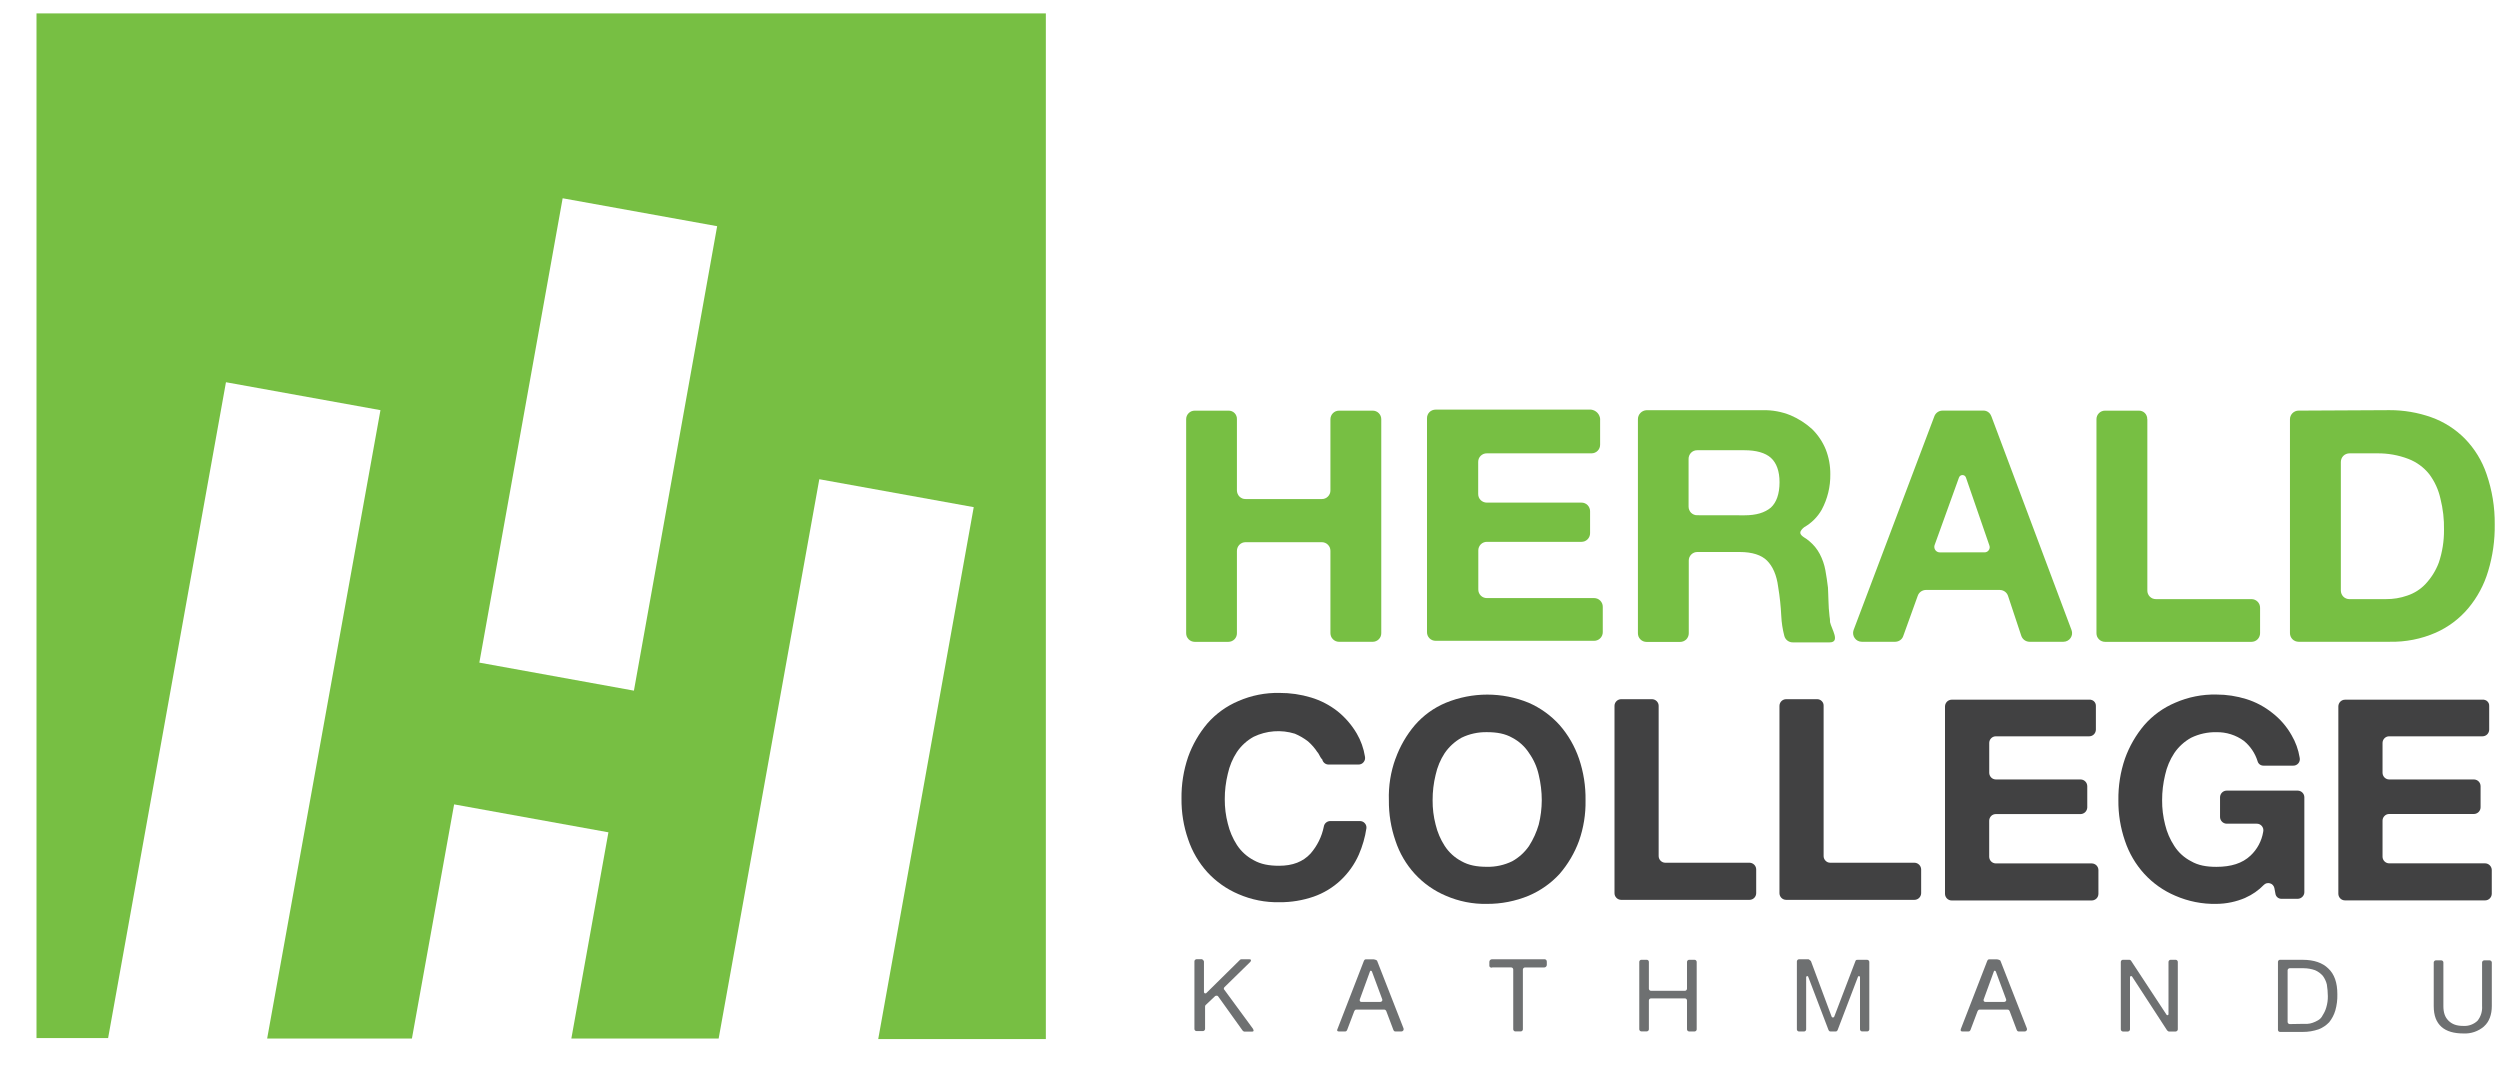 <svg width="65" height="28" viewBox="0 0 65 28" fill="none" xmlns="http://www.w3.org/2000/svg">
<path d="M34.26 19.568C34.191 19.459 34.107 19.362 34.01 19.277C33.904 19.195 33.789 19.128 33.666 19.076C33.312 18.966 32.929 18.995 32.595 19.156C32.421 19.252 32.272 19.388 32.16 19.552C32.047 19.725 31.967 19.917 31.923 20.119C31.87 20.336 31.843 20.558 31.844 20.78C31.843 20.994 31.869 21.207 31.923 21.413C31.97 21.61 32.05 21.798 32.16 21.969C32.269 22.136 32.419 22.272 32.595 22.365C32.781 22.47 32.993 22.51 33.256 22.51C33.612 22.51 33.878 22.405 34.074 22.193C34.248 21.993 34.367 21.752 34.419 21.493C34.425 21.452 34.445 21.415 34.477 21.388C34.509 21.361 34.549 21.347 34.59 21.347H35.357C35.38 21.347 35.404 21.352 35.426 21.361C35.448 21.37 35.467 21.384 35.483 21.402C35.5 21.419 35.512 21.44 35.519 21.462C35.527 21.485 35.53 21.509 35.527 21.533C35.492 21.769 35.425 22 35.33 22.219C35.218 22.473 35.056 22.701 34.854 22.89C34.653 23.078 34.414 23.222 34.154 23.313C33.869 23.411 33.57 23.46 33.269 23.458C32.901 23.466 32.536 23.394 32.199 23.247C31.893 23.117 31.619 22.924 31.393 22.679C31.168 22.431 30.997 22.139 30.891 21.821C30.773 21.481 30.715 21.124 30.719 20.764C30.714 20.396 30.772 20.029 30.891 19.68C31.005 19.362 31.175 19.066 31.393 18.808C31.614 18.556 31.89 18.357 32.199 18.227C32.536 18.08 32.901 18.008 33.269 18.016C33.546 18.015 33.822 18.055 34.087 18.135C34.336 18.21 34.569 18.331 34.774 18.491C34.975 18.652 35.145 18.849 35.276 19.072C35.383 19.255 35.455 19.457 35.488 19.666C35.494 19.692 35.494 19.719 35.489 19.744C35.483 19.77 35.471 19.794 35.454 19.815C35.438 19.835 35.417 19.852 35.393 19.863C35.369 19.874 35.343 19.879 35.316 19.878H34.537C34.499 19.877 34.463 19.863 34.434 19.838C34.406 19.814 34.386 19.781 34.378 19.744C34.338 19.717 34.311 19.637 34.26 19.559" fill="#414142"/>
<path d="M36.284 19.725C36.398 19.406 36.568 19.111 36.787 18.853C37.007 18.6 37.282 18.401 37.592 18.272C38.282 17.989 39.056 17.989 39.746 18.272C40.053 18.406 40.327 18.604 40.551 18.853C40.774 19.108 40.944 19.405 41.054 19.725C41.172 20.073 41.23 20.44 41.224 20.808C41.231 21.167 41.173 21.525 41.054 21.864C40.939 22.178 40.768 22.468 40.55 22.721C40.325 22.966 40.05 23.159 39.745 23.289C39.401 23.431 39.033 23.503 38.661 23.501C38.293 23.509 37.928 23.436 37.591 23.289C37.285 23.16 37.01 22.966 36.785 22.721C36.559 22.474 36.388 22.181 36.283 21.863C36.165 21.523 36.107 21.166 36.111 20.806C36.099 20.438 36.157 20.07 36.283 19.724M37.326 21.44C37.373 21.637 37.453 21.825 37.563 21.995C37.672 22.162 37.822 22.299 37.999 22.392C38.184 22.497 38.396 22.537 38.66 22.537C38.888 22.542 39.114 22.492 39.319 22.392C39.493 22.295 39.643 22.159 39.755 21.995C39.865 21.823 39.95 21.636 40.007 21.44C40.059 21.233 40.085 21.02 40.086 20.806C40.086 20.584 40.059 20.363 40.007 20.146C39.962 19.942 39.876 19.749 39.755 19.579C39.647 19.411 39.497 19.274 39.319 19.181C39.135 19.076 38.923 19.036 38.66 19.036C38.431 19.032 38.204 19.081 37.999 19.181C37.825 19.279 37.676 19.415 37.563 19.579C37.45 19.752 37.37 19.944 37.326 20.146C37.273 20.362 37.247 20.584 37.248 20.806C37.246 21.02 37.272 21.233 37.326 21.44Z" fill="#414142"/>
<path d="M43.125 18.351V22.259C43.126 22.305 43.144 22.348 43.176 22.38C43.208 22.412 43.252 22.431 43.297 22.431H45.49C45.535 22.432 45.578 22.451 45.61 22.483C45.642 22.515 45.66 22.558 45.661 22.603V23.224C45.66 23.27 45.642 23.313 45.61 23.345C45.578 23.377 45.535 23.395 45.49 23.396H42.148C42.103 23.395 42.06 23.377 42.028 23.345C41.996 23.313 41.977 23.27 41.977 23.224V18.351C41.977 18.305 41.996 18.262 42.028 18.23C42.06 18.198 42.103 18.18 42.148 18.179H42.954C42.999 18.18 43.042 18.198 43.074 18.23C43.106 18.262 43.125 18.305 43.125 18.351Z" fill="#414142"/>
<path d="M47.414 18.351V22.259C47.414 22.305 47.433 22.348 47.465 22.38C47.497 22.413 47.54 22.431 47.586 22.431H49.778C49.823 22.432 49.866 22.451 49.898 22.483C49.93 22.515 49.949 22.558 49.95 22.603V23.224C49.949 23.27 49.93 23.313 49.898 23.345C49.866 23.377 49.823 23.395 49.778 23.396H46.437C46.392 23.395 46.349 23.377 46.317 23.345C46.285 23.313 46.267 23.27 46.266 23.224V18.351C46.267 18.305 46.285 18.262 46.317 18.23C46.349 18.198 46.392 18.18 46.437 18.179H47.243C47.265 18.178 47.288 18.182 47.309 18.191C47.33 18.199 47.349 18.212 47.365 18.228C47.382 18.244 47.394 18.263 47.403 18.284C47.411 18.305 47.415 18.328 47.414 18.351" fill="#414142"/>
<path d="M54.493 18.351V18.972C54.492 19.017 54.474 19.06 54.442 19.093C54.41 19.125 54.367 19.143 54.322 19.144H51.892C51.846 19.144 51.803 19.162 51.771 19.194C51.739 19.226 51.721 19.269 51.72 19.314V20.094C51.721 20.139 51.739 20.182 51.771 20.215C51.803 20.247 51.846 20.265 51.892 20.266H54.097C54.143 20.267 54.186 20.285 54.218 20.318C54.25 20.35 54.268 20.394 54.269 20.439V20.994C54.267 21.039 54.249 21.082 54.217 21.114C54.185 21.146 54.142 21.165 54.097 21.166H51.891C51.846 21.166 51.802 21.184 51.77 21.216C51.738 21.249 51.72 21.292 51.719 21.337V22.277C51.72 22.322 51.738 22.366 51.77 22.398C51.802 22.43 51.846 22.448 51.891 22.449H54.387C54.432 22.45 54.476 22.468 54.508 22.5C54.54 22.532 54.558 22.575 54.559 22.62V23.242C54.558 23.287 54.54 23.33 54.508 23.362C54.475 23.393 54.432 23.412 54.387 23.412H50.742C50.697 23.412 50.654 23.394 50.622 23.362C50.59 23.33 50.571 23.287 50.57 23.242V18.364C50.571 18.319 50.59 18.276 50.622 18.243C50.654 18.211 50.697 18.193 50.742 18.192H54.321C54.343 18.19 54.365 18.192 54.386 18.2C54.407 18.206 54.426 18.218 54.442 18.233C54.459 18.248 54.471 18.266 54.48 18.286C54.489 18.307 54.493 18.328 54.493 18.351" fill="#414142"/>
<path d="M58.38 23.343C58.142 23.445 57.886 23.499 57.627 23.501C57.259 23.509 56.894 23.436 56.557 23.289C56.251 23.159 55.977 22.966 55.752 22.721C55.526 22.473 55.355 22.181 55.249 21.863C55.132 21.523 55.074 21.166 55.078 20.806C55.073 20.438 55.13 20.072 55.249 19.724C55.363 19.405 55.533 19.11 55.752 18.851C55.972 18.599 56.248 18.4 56.557 18.27C56.894 18.123 57.259 18.05 57.627 18.058C57.892 18.058 58.154 18.098 58.407 18.177C58.651 18.253 58.878 18.375 59.078 18.534C59.283 18.692 59.454 18.89 59.581 19.115C59.686 19.294 59.758 19.491 59.791 19.696C59.798 19.722 59.798 19.748 59.792 19.774C59.787 19.8 59.775 19.824 59.759 19.844C59.742 19.864 59.721 19.881 59.697 19.892C59.673 19.903 59.647 19.908 59.621 19.907H58.855C58.819 19.908 58.783 19.897 58.754 19.876C58.725 19.854 58.705 19.823 58.696 19.788C58.631 19.581 58.507 19.398 58.339 19.261C58.133 19.111 57.883 19.032 57.627 19.037C57.399 19.032 57.173 19.082 56.968 19.182C56.793 19.279 56.644 19.415 56.532 19.579C56.418 19.752 56.337 19.945 56.293 20.147C56.241 20.363 56.214 20.585 56.215 20.807C56.213 21.021 56.24 21.234 56.293 21.442C56.34 21.639 56.421 21.826 56.532 21.996C56.64 22.164 56.79 22.301 56.968 22.392C57.151 22.499 57.364 22.538 57.627 22.538C58.011 22.538 58.302 22.445 58.512 22.247C58.688 22.083 58.804 21.865 58.843 21.628C58.849 21.602 58.849 21.575 58.844 21.549C58.838 21.524 58.826 21.5 58.81 21.479C58.793 21.459 58.772 21.442 58.748 21.431C58.724 21.42 58.698 21.415 58.671 21.416H57.892C57.846 21.415 57.803 21.396 57.772 21.364C57.74 21.332 57.722 21.289 57.721 21.244V20.728C57.722 20.683 57.74 20.639 57.772 20.607C57.803 20.575 57.846 20.557 57.892 20.556H59.742C59.787 20.557 59.83 20.575 59.862 20.607C59.894 20.639 59.913 20.682 59.913 20.728V23.197C59.913 23.242 59.894 23.285 59.862 23.317C59.83 23.349 59.787 23.368 59.742 23.369H59.319C59.281 23.37 59.243 23.356 59.214 23.332C59.185 23.307 59.166 23.273 59.161 23.235L59.134 23.09C59.128 23.061 59.114 23.034 59.094 23.012C59.074 22.99 59.048 22.974 59.019 22.966C58.991 22.958 58.961 22.958 58.932 22.965C58.903 22.973 58.877 22.988 58.857 23.01C58.721 23.15 58.559 23.263 58.381 23.341" fill="#414142"/>
<path d="M64.719 18.351V18.972C64.718 19.017 64.7 19.06 64.668 19.093C64.636 19.125 64.593 19.143 64.547 19.144H62.117C62.072 19.144 62.029 19.162 61.997 19.194C61.965 19.226 61.947 19.269 61.946 19.314V20.094C61.947 20.139 61.965 20.182 61.997 20.215C62.029 20.247 62.072 20.265 62.117 20.266H64.323C64.369 20.267 64.412 20.285 64.444 20.317C64.476 20.349 64.494 20.392 64.495 20.438V20.992C64.494 21.037 64.476 21.08 64.444 21.112C64.412 21.144 64.368 21.163 64.323 21.164H62.117C62.072 21.164 62.029 21.182 61.997 21.215C61.965 21.247 61.946 21.29 61.946 21.335V22.275C61.946 22.32 61.965 22.364 61.997 22.396C62.029 22.428 62.072 22.446 62.117 22.447H64.614C64.659 22.448 64.702 22.466 64.734 22.498C64.766 22.53 64.785 22.573 64.786 22.619V23.24C64.785 23.285 64.766 23.328 64.734 23.36C64.702 23.392 64.659 23.41 64.614 23.41H60.969C60.923 23.41 60.88 23.392 60.848 23.36C60.816 23.328 60.798 23.285 60.797 23.24V18.364C60.798 18.319 60.816 18.276 60.848 18.243C60.88 18.211 60.923 18.193 60.969 18.192H64.547C64.569 18.19 64.592 18.192 64.612 18.2C64.633 18.206 64.653 18.218 64.669 18.233C64.685 18.248 64.698 18.266 64.707 18.286C64.715 18.307 64.72 18.328 64.719 18.351Z" fill="#414142"/>
<path d="M32.16 10.901V12.75C32.16 12.78 32.166 12.809 32.177 12.836C32.188 12.864 32.204 12.889 32.225 12.91C32.246 12.931 32.271 12.947 32.298 12.959C32.326 12.97 32.355 12.976 32.385 12.975H34.367C34.397 12.976 34.426 12.97 34.453 12.959C34.481 12.947 34.506 12.931 34.526 12.91C34.547 12.889 34.564 12.864 34.575 12.836C34.586 12.809 34.592 12.78 34.591 12.75V10.901C34.591 10.871 34.597 10.842 34.608 10.815C34.619 10.787 34.636 10.763 34.657 10.742C34.678 10.721 34.703 10.704 34.73 10.693C34.758 10.682 34.787 10.677 34.817 10.677H35.689C35.718 10.677 35.748 10.682 35.775 10.693C35.803 10.704 35.827 10.721 35.848 10.742C35.869 10.763 35.886 10.788 35.897 10.815C35.908 10.842 35.913 10.872 35.913 10.901V16.462C35.913 16.491 35.908 16.52 35.897 16.548C35.886 16.575 35.869 16.6 35.848 16.621C35.827 16.642 35.803 16.659 35.775 16.67C35.748 16.681 35.718 16.687 35.689 16.687H34.817C34.787 16.687 34.758 16.681 34.73 16.67C34.703 16.659 34.678 16.642 34.657 16.621C34.636 16.6 34.619 16.576 34.608 16.548C34.597 16.521 34.591 16.491 34.591 16.462V14.323C34.591 14.293 34.586 14.264 34.575 14.236C34.564 14.209 34.547 14.184 34.526 14.163C34.505 14.142 34.481 14.126 34.453 14.114C34.426 14.103 34.397 14.097 34.367 14.097H32.385C32.355 14.097 32.326 14.103 32.298 14.114C32.271 14.125 32.246 14.142 32.225 14.163C32.204 14.184 32.188 14.209 32.177 14.236C32.166 14.264 32.16 14.293 32.16 14.323V16.462C32.161 16.492 32.155 16.521 32.144 16.549C32.133 16.576 32.117 16.601 32.096 16.622C32.075 16.643 32.05 16.66 32.023 16.671C31.995 16.682 31.966 16.688 31.936 16.688H31.064C31.034 16.688 31.005 16.682 30.978 16.671C30.95 16.66 30.925 16.643 30.905 16.622C30.884 16.601 30.867 16.576 30.856 16.549C30.845 16.521 30.84 16.492 30.84 16.462V10.901C30.84 10.872 30.845 10.842 30.856 10.815C30.867 10.788 30.884 10.763 30.905 10.742C30.926 10.721 30.95 10.704 30.978 10.693C31.005 10.682 31.035 10.677 31.064 10.677H31.936C31.966 10.676 31.996 10.68 32.024 10.691C32.052 10.702 32.077 10.718 32.098 10.739C32.119 10.761 32.136 10.786 32.146 10.814C32.157 10.841 32.162 10.871 32.16 10.901Z" fill="#77BF43"/>
<path d="M41.603 10.901V11.561C41.603 11.591 41.598 11.62 41.587 11.648C41.576 11.675 41.559 11.7 41.538 11.721C41.518 11.742 41.493 11.759 41.465 11.77C41.438 11.781 41.408 11.787 41.379 11.787H38.657C38.628 11.786 38.598 11.792 38.571 11.803C38.544 11.814 38.519 11.831 38.498 11.851C38.477 11.872 38.46 11.897 38.449 11.924C38.438 11.952 38.433 11.981 38.433 12.011V12.843C38.433 12.873 38.438 12.902 38.449 12.93C38.46 12.957 38.477 12.982 38.498 13.003C38.519 13.024 38.544 13.04 38.571 13.051C38.598 13.062 38.628 13.068 38.657 13.068H41.117C41.146 13.067 41.176 13.073 41.203 13.084C41.231 13.095 41.256 13.112 41.277 13.133C41.297 13.154 41.314 13.179 41.325 13.206C41.337 13.234 41.342 13.263 41.342 13.293V13.863C41.342 13.893 41.337 13.922 41.325 13.95C41.314 13.977 41.297 14.002 41.276 14.023C41.255 14.044 41.23 14.06 41.203 14.072C41.176 14.082 41.146 14.088 41.117 14.088H38.66C38.63 14.087 38.601 14.093 38.574 14.104C38.546 14.116 38.521 14.132 38.5 14.153C38.48 14.174 38.463 14.199 38.452 14.227C38.441 14.254 38.435 14.284 38.436 14.313V15.326C38.435 15.356 38.441 15.385 38.452 15.412C38.463 15.44 38.48 15.465 38.501 15.486C38.521 15.507 38.546 15.523 38.574 15.534C38.601 15.545 38.63 15.551 38.66 15.55H41.447C41.476 15.55 41.506 15.556 41.533 15.567C41.561 15.579 41.586 15.595 41.606 15.616C41.627 15.637 41.644 15.662 41.655 15.69C41.667 15.717 41.672 15.746 41.672 15.776V16.436C41.672 16.465 41.667 16.495 41.655 16.522C41.644 16.549 41.627 16.575 41.606 16.595C41.586 16.616 41.561 16.633 41.533 16.644C41.506 16.656 41.476 16.661 41.447 16.661H37.326C37.296 16.661 37.267 16.655 37.239 16.644C37.212 16.633 37.187 16.616 37.166 16.595C37.145 16.574 37.129 16.549 37.118 16.522C37.107 16.495 37.101 16.465 37.102 16.436V10.874C37.101 10.845 37.107 10.816 37.118 10.788C37.129 10.761 37.145 10.736 37.166 10.715C37.187 10.694 37.212 10.678 37.239 10.667C37.267 10.656 37.296 10.65 37.326 10.65H41.368C41.431 10.658 41.489 10.687 41.532 10.732C41.575 10.778 41.601 10.838 41.605 10.901" fill="#77BF43"/>
<path d="M45.832 10.665C46.081 10.659 46.328 10.705 46.558 10.799C46.761 10.886 46.948 11.006 47.112 11.154C47.266 11.305 47.388 11.485 47.469 11.684C47.55 11.89 47.59 12.109 47.588 12.33C47.593 12.653 47.516 12.971 47.363 13.255C47.256 13.442 47.101 13.597 46.914 13.704C46.875 13.731 46.808 13.796 46.808 13.849C46.808 13.903 46.862 13.941 46.9 13.968C46.952 13.999 47.001 14.034 47.046 14.073C47.156 14.165 47.247 14.277 47.314 14.404C47.384 14.537 47.433 14.68 47.46 14.827C47.485 14.973 47.511 15.131 47.527 15.276C47.527 15.369 47.54 15.488 47.54 15.62C47.543 15.753 47.552 15.885 47.567 16.016C47.577 16.068 47.582 16.122 47.581 16.175C47.621 16.36 47.858 16.702 47.567 16.702H46.616C46.565 16.703 46.514 16.687 46.474 16.656C46.433 16.625 46.404 16.581 46.392 16.532C46.348 16.363 46.321 16.19 46.313 16.015C46.301 15.763 46.274 15.512 46.233 15.263C46.193 14.945 46.088 14.722 45.943 14.576C45.798 14.431 45.56 14.352 45.229 14.352H44.132C44.103 14.352 44.073 14.357 44.046 14.368C44.019 14.38 43.994 14.396 43.973 14.417C43.952 14.438 43.935 14.463 43.924 14.49C43.913 14.517 43.908 14.547 43.908 14.576V16.465C43.908 16.494 43.903 16.524 43.891 16.551C43.88 16.579 43.864 16.604 43.843 16.625C43.822 16.645 43.797 16.662 43.769 16.673C43.742 16.685 43.712 16.69 43.682 16.69H42.81C42.781 16.69 42.751 16.684 42.724 16.673C42.696 16.662 42.672 16.645 42.651 16.624C42.63 16.603 42.613 16.578 42.602 16.551C42.591 16.523 42.586 16.494 42.586 16.465V10.902C42.585 10.841 42.608 10.782 42.65 10.738C42.692 10.694 42.749 10.668 42.81 10.665L45.832 10.665ZM45.356 13.398C45.66 13.398 45.884 13.331 46.043 13.197C46.188 13.063 46.268 12.841 46.268 12.537C46.268 12.247 46.188 12.035 46.043 11.903C45.897 11.772 45.66 11.706 45.356 11.706H44.127C44.098 11.706 44.069 11.711 44.041 11.722C44.014 11.733 43.989 11.75 43.968 11.771C43.947 11.792 43.931 11.817 43.92 11.844C43.908 11.871 43.903 11.901 43.903 11.93V13.172C43.903 13.202 43.908 13.231 43.92 13.258C43.931 13.286 43.947 13.311 43.968 13.332C43.989 13.352 44.014 13.369 44.041 13.38C44.069 13.391 44.098 13.397 44.127 13.396L45.356 13.398Z" fill="#77BF43"/>
<path d="M55.831 10.901V15.353C55.83 15.383 55.836 15.412 55.847 15.439C55.858 15.466 55.874 15.491 55.895 15.512C55.916 15.533 55.941 15.55 55.968 15.561C55.996 15.572 56.025 15.577 56.055 15.577H58.538C58.567 15.577 58.596 15.582 58.624 15.594C58.651 15.605 58.676 15.622 58.697 15.643C58.718 15.664 58.734 15.689 58.746 15.716C58.757 15.743 58.762 15.773 58.762 15.803V16.462C58.762 16.492 58.757 16.521 58.745 16.549C58.734 16.576 58.718 16.601 58.697 16.622C58.676 16.643 58.651 16.66 58.624 16.671C58.596 16.682 58.567 16.688 58.538 16.688H54.732C54.702 16.688 54.673 16.682 54.646 16.671C54.618 16.66 54.593 16.643 54.573 16.622C54.552 16.601 54.535 16.576 54.524 16.549C54.513 16.521 54.508 16.492 54.508 16.462V10.901C54.508 10.872 54.513 10.842 54.524 10.815C54.535 10.788 54.552 10.763 54.573 10.742C54.594 10.721 54.618 10.704 54.646 10.693C54.673 10.682 54.702 10.677 54.732 10.677H55.604C55.634 10.676 55.664 10.68 55.692 10.691C55.72 10.702 55.745 10.718 55.766 10.739C55.787 10.761 55.804 10.786 55.814 10.814C55.825 10.841 55.83 10.871 55.828 10.901" fill="#77BF43"/>
<path d="M62.127 10.664C62.496 10.663 62.863 10.725 63.211 10.848C63.54 10.965 63.838 11.155 64.084 11.402C64.34 11.664 64.534 11.981 64.651 12.328C64.796 12.748 64.868 13.19 64.863 13.635C64.869 14.046 64.811 14.456 64.692 14.85C64.587 15.203 64.412 15.531 64.175 15.814C63.946 16.087 63.657 16.304 63.331 16.449C62.952 16.615 62.541 16.695 62.128 16.686H59.764C59.735 16.686 59.706 16.68 59.678 16.669C59.651 16.658 59.626 16.642 59.605 16.621C59.584 16.6 59.567 16.575 59.556 16.548C59.544 16.52 59.539 16.491 59.539 16.461V10.902C59.539 10.872 59.544 10.842 59.556 10.815C59.567 10.788 59.584 10.763 59.605 10.742C59.626 10.721 59.651 10.704 59.678 10.693C59.705 10.681 59.735 10.676 59.764 10.676L62.127 10.664ZM62.035 15.577C62.224 15.579 62.412 15.548 62.59 15.485C62.771 15.425 62.935 15.321 63.066 15.181C63.216 15.02 63.333 14.832 63.41 14.625C63.501 14.353 63.546 14.068 63.544 13.78C63.55 13.505 63.518 13.23 63.451 12.963C63.4 12.733 63.301 12.516 63.16 12.328C63.018 12.15 62.832 12.014 62.619 11.932C62.358 11.832 62.081 11.783 61.801 11.787H61.087C61.057 11.787 61.028 11.793 61 11.804C60.973 11.815 60.948 11.831 60.927 11.852C60.906 11.873 60.89 11.898 60.879 11.925C60.868 11.953 60.862 11.982 60.862 12.012V15.353C60.862 15.383 60.868 15.412 60.879 15.44C60.89 15.467 60.906 15.492 60.927 15.513C60.948 15.534 60.973 15.55 61 15.561C61.028 15.572 61.057 15.578 61.087 15.578L62.035 15.577Z" fill="#77BF43"/>
<path d="M31.303 25.008V25.787C31.302 25.795 31.304 25.804 31.308 25.811C31.312 25.818 31.319 25.823 31.326 25.826C31.334 25.829 31.342 25.83 31.35 25.827C31.358 25.825 31.365 25.821 31.37 25.814L32.242 24.954C32.247 24.95 32.253 24.946 32.26 24.943C32.267 24.941 32.274 24.94 32.281 24.941H32.482C32.56 24.941 32.509 25.008 32.509 25.008L31.834 25.668C31.821 25.681 31.809 25.721 31.834 25.735L32.573 26.742C32.573 26.742 32.626 26.821 32.559 26.821H32.349C32.335 26.821 32.322 26.808 32.308 26.795L31.674 25.909C31.662 25.883 31.622 25.883 31.596 25.896L31.345 26.133C31.34 26.138 31.336 26.145 31.334 26.151C31.332 26.159 31.331 26.166 31.332 26.173V26.754C31.331 26.768 31.325 26.781 31.315 26.791C31.305 26.801 31.292 26.807 31.278 26.808H31.106C31.093 26.807 31.08 26.801 31.07 26.791C31.061 26.781 31.055 26.768 31.055 26.754V24.994C31.055 24.98 31.061 24.968 31.07 24.958C31.08 24.948 31.093 24.942 31.106 24.94H31.251C31.265 24.946 31.277 24.955 31.287 24.967C31.296 24.979 31.302 24.993 31.305 25.008" fill="#6E7071"/>
<path d="M35.805 24.981L36.492 26.738C36.495 26.747 36.496 26.756 36.495 26.766C36.494 26.775 36.491 26.784 36.486 26.792C36.48 26.8 36.473 26.806 36.465 26.811C36.457 26.815 36.448 26.818 36.438 26.818H36.28C36.253 26.818 36.242 26.805 36.228 26.778L36.043 26.288C36.029 26.263 36.016 26.25 35.989 26.25H35.263C35.236 26.25 35.225 26.264 35.212 26.288L35.026 26.778C35.013 26.805 34.999 26.818 34.973 26.818H34.814C34.736 26.818 34.776 26.751 34.776 26.751L35.462 24.981C35.476 24.954 35.489 24.942 35.516 24.942H35.713C35.781 24.954 35.793 24.968 35.807 24.981M35.885 26.051C35.925 26.051 35.952 26.011 35.939 25.984L35.67 25.258C35.658 25.232 35.619 25.232 35.619 25.258L35.355 25.984C35.352 25.992 35.35 26 35.351 26.009C35.352 26.018 35.356 26.026 35.361 26.033C35.366 26.04 35.373 26.045 35.381 26.048C35.389 26.051 35.398 26.052 35.407 26.051H35.885Z" fill="#6E7071"/>
<path d="M52.012 24.981L52.699 26.738C52.702 26.747 52.703 26.756 52.702 26.766C52.701 26.775 52.698 26.784 52.692 26.792C52.687 26.8 52.68 26.806 52.672 26.811C52.664 26.815 52.654 26.818 52.645 26.818H52.487C52.461 26.818 52.448 26.805 52.435 26.778L52.25 26.288C52.236 26.263 52.223 26.25 52.196 26.25H51.47C51.444 26.25 51.432 26.264 51.418 26.288L51.233 26.778C51.22 26.805 51.206 26.818 51.179 26.818H51.021C50.954 26.818 50.983 26.751 50.983 26.751L51.669 24.981C51.683 24.954 51.696 24.942 51.723 24.942H51.921C51.988 24.954 52.001 24.968 52.014 24.981M52.106 26.051C52.146 26.051 52.173 26.011 52.16 25.984L51.891 25.258C51.879 25.232 51.84 25.232 51.84 25.258L51.576 25.984C51.572 25.992 51.571 26 51.572 26.009C51.573 26.018 51.577 26.026 51.582 26.033C51.587 26.04 51.594 26.045 51.602 26.048C51.61 26.051 51.619 26.052 51.628 26.051H52.106Z" fill="#6E7071"/>
<path d="M38.723 25.1V25.009C38.723 24.991 38.73 24.974 38.743 24.961C38.755 24.948 38.772 24.941 38.79 24.941H40.163C40.163 24.941 40.217 24.941 40.217 25.009V25.087C40.217 25.105 40.21 25.122 40.197 25.134C40.185 25.147 40.167 25.154 40.15 25.154H39.648C39.635 25.155 39.622 25.16 39.612 25.17C39.602 25.179 39.596 25.192 39.595 25.206V26.765C39.593 26.779 39.587 26.792 39.578 26.801C39.568 26.811 39.555 26.816 39.541 26.817H39.396C39.383 26.816 39.37 26.81 39.361 26.8C39.352 26.791 39.346 26.779 39.344 26.765V25.204C39.343 25.191 39.337 25.178 39.328 25.168C39.318 25.159 39.304 25.153 39.291 25.153H38.801C38.793 25.157 38.783 25.16 38.773 25.159C38.764 25.158 38.754 25.155 38.746 25.15C38.738 25.144 38.731 25.137 38.727 25.128C38.723 25.119 38.722 25.109 38.723 25.099" fill="#6E7071"/>
<path d="M42.871 25.008V25.708C42.872 25.722 42.878 25.735 42.888 25.745C42.898 25.755 42.911 25.76 42.925 25.761H43.81C43.824 25.76 43.837 25.754 43.846 25.744C43.855 25.734 43.861 25.721 43.862 25.708V25.008C43.863 24.994 43.869 24.981 43.879 24.971C43.889 24.961 43.902 24.955 43.916 24.954H44.06C44.074 24.955 44.088 24.961 44.097 24.971C44.107 24.981 44.113 24.994 44.114 25.008V26.765C44.113 26.779 44.107 26.792 44.097 26.802C44.088 26.811 44.074 26.817 44.06 26.818H43.916C43.902 26.817 43.889 26.811 43.879 26.802C43.869 26.792 43.863 26.779 43.862 26.765V26.01C43.861 25.996 43.855 25.984 43.846 25.974C43.836 25.965 43.824 25.959 43.81 25.958H42.925C42.911 25.959 42.898 25.964 42.888 25.974C42.878 25.983 42.872 25.996 42.871 26.01V26.763C42.87 26.776 42.864 26.79 42.855 26.799C42.845 26.809 42.832 26.815 42.818 26.816H42.673C42.659 26.815 42.646 26.809 42.637 26.799C42.627 26.789 42.622 26.776 42.621 26.763V25.008C42.622 24.994 42.627 24.981 42.637 24.971C42.646 24.962 42.659 24.955 42.673 24.954H42.818C42.832 24.955 42.845 24.961 42.855 24.971C42.864 24.981 42.87 24.994 42.871 25.008Z" fill="#6E7071"/>
<path d="M47.082 24.982L47.623 26.434C47.626 26.441 47.631 26.446 47.636 26.45C47.642 26.453 47.649 26.455 47.656 26.455C47.663 26.455 47.67 26.453 47.676 26.45C47.682 26.446 47.687 26.441 47.69 26.434L48.244 24.982C48.258 24.955 48.271 24.955 48.298 24.955H48.548C48.562 24.956 48.575 24.962 48.585 24.972C48.595 24.982 48.601 24.995 48.602 25.009V26.765C48.601 26.779 48.595 26.792 48.585 26.802C48.575 26.811 48.562 26.817 48.548 26.817H48.414C48.4 26.817 48.387 26.811 48.377 26.802C48.367 26.792 48.361 26.779 48.36 26.765V25.406C48.36 25.4 48.358 25.394 48.355 25.389C48.351 25.384 48.346 25.38 48.34 25.379C48.334 25.377 48.327 25.378 48.322 25.38C48.316 25.383 48.311 25.387 48.309 25.392L47.779 26.78C47.766 26.807 47.752 26.818 47.727 26.818H47.593C47.568 26.818 47.555 26.806 47.541 26.78L47.012 25.392C47 25.366 46.96 25.379 46.96 25.406V26.767C46.959 26.78 46.953 26.793 46.943 26.803C46.934 26.812 46.92 26.818 46.907 26.818H46.772C46.759 26.818 46.746 26.812 46.736 26.803C46.726 26.793 46.72 26.78 46.719 26.767V24.995C46.72 24.981 46.726 24.968 46.736 24.958C46.745 24.948 46.758 24.942 46.772 24.941H47.023C47.043 24.951 47.061 24.965 47.076 24.982" fill="#6E7071"/>
<path d="M55.418 24.995L56.33 26.383C56.333 26.388 56.338 26.392 56.343 26.394C56.349 26.396 56.355 26.396 56.36 26.395C56.366 26.393 56.371 26.39 56.375 26.386C56.379 26.381 56.381 26.375 56.381 26.37V25.008C56.382 24.994 56.388 24.981 56.398 24.971C56.408 24.961 56.421 24.955 56.435 24.954H56.569C56.583 24.955 56.596 24.961 56.606 24.971C56.616 24.981 56.622 24.994 56.623 25.008V26.765C56.622 26.779 56.616 26.792 56.606 26.802C56.596 26.812 56.583 26.818 56.569 26.819H56.384C56.372 26.805 56.359 26.805 56.346 26.792L55.434 25.39C55.431 25.385 55.426 25.381 55.42 25.379C55.414 25.376 55.408 25.376 55.402 25.377C55.396 25.379 55.391 25.382 55.387 25.387C55.383 25.392 55.38 25.398 55.38 25.404V26.765C55.379 26.779 55.374 26.791 55.364 26.801C55.355 26.811 55.342 26.817 55.328 26.819H55.194C55.18 26.818 55.167 26.812 55.157 26.802C55.148 26.792 55.142 26.779 55.141 26.765V25.008C55.142 24.994 55.148 24.981 55.157 24.971C55.167 24.961 55.18 24.955 55.194 24.954H55.351C55.365 24.953 55.379 24.956 55.391 24.964C55.403 24.971 55.413 24.982 55.418 24.995" fill="#6E7071"/>
<path d="M59.873 24.955C60.164 24.955 60.389 25.035 60.535 25.18C60.693 25.326 60.772 25.549 60.771 25.851C60.775 25.994 60.757 26.137 60.718 26.274C60.685 26.385 60.631 26.488 60.559 26.578C60.482 26.659 60.387 26.723 60.282 26.763C60.15 26.808 60.012 26.831 59.873 26.83H59.278C59.264 26.829 59.252 26.823 59.242 26.814C59.233 26.803 59.227 26.79 59.227 26.777V25.008C59.227 24.994 59.233 24.981 59.242 24.971C59.252 24.961 59.264 24.955 59.278 24.954L59.873 24.955ZM59.887 26.62H59.992C60.038 26.618 60.083 26.608 60.127 26.593C60.177 26.576 60.226 26.553 60.272 26.526C60.325 26.495 60.367 26.448 60.392 26.392C60.433 26.329 60.464 26.262 60.484 26.19C60.512 26.096 60.526 25.998 60.524 25.9C60.523 25.798 60.514 25.696 60.498 25.596C60.478 25.514 60.442 25.437 60.392 25.37C60.336 25.308 60.268 25.258 60.191 25.225C60.097 25.192 59.999 25.175 59.9 25.174H59.53C59.517 25.175 59.504 25.181 59.495 25.19C59.485 25.2 59.479 25.212 59.478 25.225V26.573C59.479 26.586 59.485 26.599 59.494 26.609C59.504 26.619 59.516 26.625 59.53 26.626L59.887 26.62Z" fill="#6E7071"/>
<path d="M64.587 26.685C64.438 26.814 64.244 26.881 64.046 26.87C63.807 26.87 63.611 26.817 63.479 26.699C63.346 26.581 63.277 26.408 63.277 26.158V25.02C63.279 25.007 63.285 24.994 63.295 24.985C63.304 24.975 63.317 24.97 63.331 24.969H63.477C63.49 24.97 63.502 24.976 63.512 24.985C63.521 24.995 63.527 25.007 63.528 25.02V26.157C63.528 26.328 63.569 26.448 63.663 26.54C63.757 26.632 63.875 26.674 64.046 26.674C64.114 26.678 64.181 26.669 64.245 26.645C64.308 26.622 64.367 26.586 64.415 26.54C64.502 26.432 64.544 26.295 64.534 26.157V25.02C64.535 25.007 64.542 24.994 64.552 24.985C64.561 24.975 64.574 24.97 64.588 24.969H64.733C64.746 24.97 64.76 24.975 64.769 24.985C64.779 24.994 64.785 25.007 64.787 25.02V26.157C64.787 26.381 64.719 26.567 64.585 26.685" fill="#6E7071"/>
<path d="M0.949 0.348V26.989H2.811L5.875 9.938L9.892 10.664L6.946 27.002H10.71L11.807 20.914L15.819 21.64L14.855 27.002H18.685L21.302 12.46L25.317 13.186L22.834 27.015H27.192V0.348H0.949ZM12.463 17.228L14.629 5.155L18.646 5.881L16.482 17.957L12.463 17.228Z" fill="#77BF43"/>
<path d="M51.775 10.822L53.86 16.382C53.873 16.416 53.877 16.453 53.873 16.489C53.868 16.525 53.855 16.559 53.834 16.589C53.814 16.619 53.786 16.643 53.754 16.66C53.722 16.677 53.686 16.686 53.65 16.686H52.764C52.717 16.685 52.671 16.669 52.633 16.641C52.595 16.612 52.567 16.573 52.552 16.527L52.21 15.497C52.196 15.452 52.168 15.412 52.13 15.384C52.092 15.356 52.046 15.34 51.998 15.339H50.069C50.022 15.34 49.977 15.356 49.939 15.384C49.901 15.413 49.873 15.452 49.859 15.497L49.488 16.527C49.475 16.573 49.447 16.613 49.409 16.641C49.371 16.669 49.325 16.685 49.278 16.686H48.405C48.369 16.686 48.333 16.677 48.301 16.66C48.269 16.643 48.241 16.619 48.221 16.589C48.2 16.559 48.186 16.525 48.182 16.489C48.177 16.453 48.181 16.416 48.193 16.382L50.294 10.822C50.31 10.779 50.339 10.742 50.377 10.716C50.414 10.69 50.459 10.676 50.504 10.676H51.548C51.596 10.671 51.645 10.683 51.686 10.709C51.727 10.736 51.758 10.775 51.773 10.822M51.588 14.361C51.611 14.363 51.634 14.359 51.655 14.349C51.676 14.34 51.694 14.325 51.707 14.306C51.721 14.288 51.729 14.266 51.732 14.243C51.734 14.22 51.731 14.197 51.722 14.176L51.116 12.42C51.11 12.4 51.098 12.383 51.082 12.37C51.065 12.358 51.045 12.351 51.024 12.351C51.004 12.351 50.984 12.358 50.967 12.37C50.951 12.383 50.938 12.4 50.932 12.42L50.298 14.177C50.292 14.198 50.29 14.22 50.294 14.242C50.297 14.264 50.306 14.285 50.319 14.303C50.332 14.321 50.349 14.336 50.369 14.346C50.389 14.356 50.41 14.362 50.433 14.362L51.588 14.361Z" fill="#77BF43"/>
</svg>
